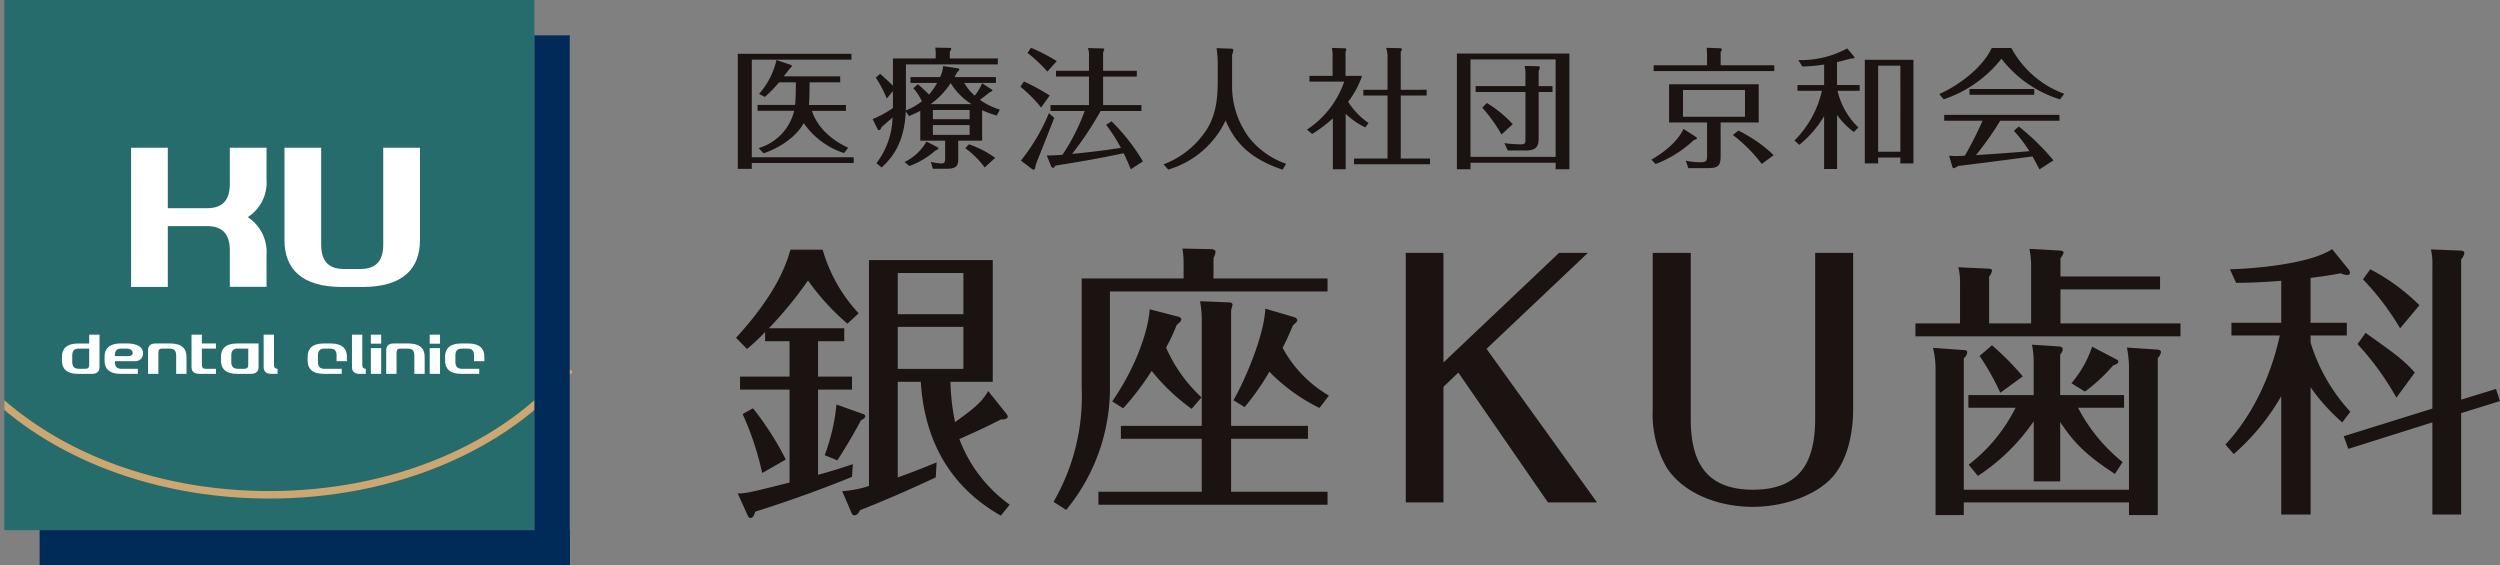 <svg xmlns="http://www.w3.org/2000/svg" xmlns:xlink="http://www.w3.org/1999/xlink" width="329.265" height="74.477" viewBox="0 0 329.265 74.477">
  <rect x="0" y="0" width="329.265" height="74.477" fill="#808080" stroke="none"/>
  <defs>
    <clipPath id="clip-path">
      <rect id="Rectangle_9346" data-name="Rectangle 9346" width="329.265" height="74.477" fill="none"/>
    </clipPath>
  </defs>
  <g id="logo" transform="translate(0 0)">
    <g id="Group_2631" data-name="Group 2631" transform="translate(0 0)" clip-path="url(#clip-path)">
      <path id="Path_1457" data-name="Path 1457" d="M130.4,57.292h4.473V59H130.4V70.219c1.517-.379,4.056-1.213,4.587-1.4l-.113,1.667c-2.539,1.062-7.429,2.919-12.737,4.588-.19.53-.3.833-.644.833-.228,0-.341-.265-.417-.456l-1.251-2.767c1.251-.037,1.82-.189,6.823-1.44V59h-6.52V57.292h6.52V52.629h-3.222V51.417a25.507,25.507,0,0,1-2.388,2.236L119.6,52.175c5.346-5.839,6.6-9.629,7.165-11.6h4.246a20.546,20.546,0,0,0,4.738,8.378l-1.479,1.365a31.255,31.255,0,0,1-5.193-5.687,51.089,51.089,0,0,1-5.155,6.293h9.932v1.705H130.4Zm-7.354,12.7a38.62,38.62,0,0,0-2.578-7.771l1.365-.758a39.353,39.353,0,0,1,4.321,6.747Zm13.192-7.809c.227.076.379.152.379.3,0,.265-.3.417-.568.568-.341.644-1.441,2.692-3.108,5.269l-1.668-.682a25.8,25.8,0,0,0,1.555-6.672Zm19.029.076a.6.6,0,0,1,.114.3c0,.379-.682.379-.91.379-2.236,1.136-3.335,1.629-5.459,2.577a18.759,18.759,0,0,0,6.634,8.644l-1.175,1.44c-4.738-2.691-9.932-7.733-10.538-17.627H140.9V70.56c2.274-.8,3.9-1.478,5.118-1.971l-.114,1.971c-4.056,1.9-7.088,3.184-9.969,4.321-.076.19-.341.682-.759.682a.42.42,0,0,1-.341-.265l-1.251-2.92a14.617,14.617,0,0,0,3.525-.682V41.94h16.3V57.975H147.84a28.9,28.9,0,0,0,.606,5.307c2.729-1.934,3.639-2.805,4.359-4.095Zm-5.724-18.613H140.9v5.421h8.643ZM140.9,56.269h8.643V50.734H140.9Z" transform="translate(-22.659 -7.688)" fill="#1a1311"/>
      <path id="Path_1458" data-name="Path 1458" d="M207.277,44.331v1.706H178.618V58.47a25.214,25.214,0,0,1-5.762,16.339l-1.668-1.062A27.678,27.678,0,0,0,174.9,58.774V44.331h13.419V42.474a11.6,11.6,0,0,0-.152-2.085l3.753.075c.3,0,.607.113.607.34a2.358,2.358,0,0,1-.266.835v2.691ZM204.7,63.739v1.706H194.577V72.42h12.7v1.706H177.1V72.42h13.609V65.445H180.059V63.739h10.652V49.676a13.29,13.29,0,0,0-.228-2.351l3.791.152c.113,0,.493.038.493.3a6.807,6.807,0,0,1-.19.721V63.739ZM189.384,61.5a26.27,26.27,0,0,1-5.269-5,36.335,36.335,0,0,1-3.753,4.928l-1.44-.91c3.79-5.534,4.852-10.349,4.928-12.131l3.828.986c.152.038.341.189.341.341,0,.227-.265.454-.606.72a22.893,22.893,0,0,1-1.4,2.995,19.62,19.62,0,0,0,4.663,6.558Zm16.831-.114a24.006,24.006,0,0,1-6.6-4.777,33.086,33.086,0,0,1-3.26,4.662l-1.478-.909c1.327-2.236,4.019-8.263,4.208-12.054l3.752,1.1c.152.037.456.189.456.416s-.456.569-.569.682c-.455,1.062-.72,1.706-1.364,2.958a16.225,16.225,0,0,0,6.1,6.292Z" transform="translate(-32.433 -7.652)" fill="#1a1311"/>
      <path id="Path_1459" data-name="Path 1459" d="M235.35,56.857l-1.96,1.876V73.957h-4.963V41.093h4.963v14.43l15.222-14.43h3.795L239.061,53.73l14.555,20.226h-6.464Z" transform="translate(-43.278 -7.786)" fill="#1a1311"/>
      <path id="Path_1460" data-name="Path 1460" d="M273.561,41.093V62.9c0,5.256,1.626,9.384,8.216,9.384,6.423,0,8.174-3.962,8.174-9.384V41.093h5V61.737c0,2.752-.626,6.839-3.044,9.217-2.335,2.294-6.381,3.587-10.176,3.587-4.337,0-9.008-1.627-11.344-5.171a14.059,14.059,0,0,1-1.834-7.632V41.093Z" transform="translate(-50.881 -7.786)" fill="#1a1311"/>
      <path id="Path_1461" data-name="Path 1461" d="M343.46,44.074v1.706H330.344v4.473h15.807v1.706H311.239V50.253h5.876V45.06a8.048,8.048,0,0,0-.227-2.2l4.056.19c.19,0,.379.075.379.265a1.438,1.438,0,0,1-.379.758v6.179h5.534V42.9a11.187,11.187,0,0,0-.227-2.464l4.093.228c.152,0,.417.113.417.266a1.844,1.844,0,0,1-.417.72v2.426Zm-4.094,28.09V55.826a15.625,15.625,0,0,0-.265-2.388l4.018.265c.341.038.456.152.456.341a1.261,1.261,0,0,1-.417.759V75.5h-3.791V73.832H317.608V75.5h-3.715V56.357a11.848,11.848,0,0,0-.341-2.881l4.17.3c.228,0,.341.114.341.265a1.1,1.1,0,0,1-.455.8V72.164Zm-1.857-2.086c-3.942-2.578-5.421-4.169-7.2-6.823v7.809h-3.488V63.142a26.44,26.44,0,0,1-7.354,7.2l-1.213-1.479a21.723,21.723,0,0,0,6.179-7.5h-6.217V59.693h8.6V55.409a11.2,11.2,0,0,0-.227-2.351l3.563.228c.417.038.493.228.493.379a1.171,1.171,0,0,1-.341.682v5.346h8.415v1.668h-6.065a22.626,22.626,0,0,0,5.876,7.164ZM322.422,59.389a33.284,33.284,0,0,0-2.73-4.852l1.631-1.4a36.551,36.551,0,0,1,4.056,4.094Zm15.352-4.36a.281.281,0,0,1,.19.228c0,.265-.228.379-.682.531a22.5,22.5,0,0,1-3.715,3.449l-1.782-1.1a14.539,14.539,0,0,0,2.729-4.814Z" transform="translate(-58.967 -7.661)" fill="#1a1311"/>
      <path id="Path_1462" data-name="Path 1462" d="M372.833,52.8a23.617,23.617,0,0,0,5.231,9.1L377,63.3a25.408,25.408,0,0,1-4.17-4.624V75.433h-3.866V59.852a29.767,29.767,0,0,1-6.255,7.619l-1.1-1.25c5.384-5.762,6.9-13.192,7.164-14.367h-6.368V50.186h6.558V44.651c-2.805.228-4.777.266-5.952.266l-.8-1.782c2.313-.038,10.312-.569,13.458-2.654l2.085,2.578a1,1,0,0,1,.265.531c0,.19-.113.3-.379.3a2.291,2.291,0,0,1-.835-.228c-2.008.379-3.373.532-3.98.606v5.914h4.777v1.669h-4.777Zm24.412,6.1.532,1.593-5.118,1.592V75.433h-3.791V63.3L377.8,66.79l-.606-1.668,11.676-3.639V42.794a8.831,8.831,0,0,0-.19-2.274l3.829.152c.265,0,.568.038.568.341a1.713,1.713,0,0,1-.417.833V60.308ZM384.13,60.042a36.48,36.48,0,0,0-5.118-7.051l1.062-1.478c3.9,2.767,5.041,3.6,6.482,5.23Zm.493-9.136a35.35,35.35,0,0,0-4.89-6.444l.948-1.327a26.357,26.357,0,0,1,6.482,4.738Z" transform="translate(-68.511 -7.67)" fill="#1a1311"/>
      <rect id="Rectangle_9343" data-name="Rectangle 9343" width="69.822" height="69.822" transform="translate(0.563)" fill="#266c6c"/>
      <path id="Path_1463" data-name="Path 1463" d="M39.14,28.184a5.448,5.448,0,0,1-2.469,4.967,5.487,5.487,0,0,1,2.469,4.991v4.178H34.305V37.536c0-2.1-.92-3.206-2.995-3.206H26.136v8.013H21.3V24.006h4.835v7.961H31.31c2.075,0,2.995-1.1,2.995-3.2V24.006H39.14Z" transform="translate(-4.036 -4.548)" fill="#fff"/>
      <path id="Path_1464" data-name="Path 1464" d="M46.226,36.172V24.006h4.835V36.775c0,2.1.92,3.2,2.971,3.2h2.206c2.077,0,2.995-1.1,2.995-3.2V24.006h4.835V36.172c0,3.808-2.285,6.171-7.568,6.171H53.793c-5.28,0-7.567-2.364-7.567-6.171" transform="translate(-8.758 -4.548)" fill="#fff"/>
      <path id="Path_1465" data-name="Path 1465" d="M13.655,54.381h1.359v4.264c0,.508-.267.9-.984.9H12.19c-1.484,0-2.125-.666-2.125-1.739v-.524c0-1.063.641-1.737,2.125-1.737h1.465Zm-.475,4.494c.31,0,.475-.164.475-.524V56.215h-1.4c-.575,0-.833.3-.833.894v.865c0,.589.258.9.833.9Z" transform="translate(-1.907 -10.303)" fill="#fff"/>
      <path id="Path_1466" data-name="Path 1466" d="M21.071,58.147H18.352v.1c0,.589.259.9.835.9h2.187v.666H19.121c-1.487,0-2.128-.666-2.128-1.739V57.55c0-1.063.642-1.737,2.128-1.737h.806c1.432,0,2.128.5,2.128,1.286a1,1,0,0,1-.984,1.048m-1.884-1.66c-.575,0-.835.3-.835.894v.095h1.81c.355,0,.533-.171.533-.406,0-.349-.306-.583-.845-.583Z" transform="translate(-3.219 -10.575)" fill="#fff"/>
      <path id="Path_1467" data-name="Path 1467" d="M29.12,59.812H27.761V57.381c0-.593-.259-.894-.845-.894H25.884c-.3,0-.468.154-.468.516v2.809H24.058V56.707c0-.51.267-.894.982-.894h1.952c1.487,0,2.128.674,2.128,1.737Z" transform="translate(-4.558 -10.575)" fill="#fff"/>
      <path id="Path_1468" data-name="Path 1468" d="M34.337,56.215H32.484V58.35c0,.361.161.524.465.524h1.388v.666H32.106c-.717,0-.984-.387-.984-.9V54.381h1.362v1.161h1.854Z" transform="translate(-5.896 -10.303)" fill="#fff"/>
      <path id="Path_1469" data-name="Path 1469" d="M38.038,55.813h2.821v3.1c0,.508-.264.9-.982.9H38.038c-1.484,0-2.131-.666-2.131-1.739V57.55c0-1.063.647-1.737,2.131-1.737m.99,3.333c.311,0,.473-.164.473-.524V56.487H38.1c-.575,0-.836.3-.836.894v.865c0,.589.26.9.836.9Z" transform="translate(-6.803 -10.575)" fill="#fff"/>
      <path id="Path_1470" data-name="Path 1470" d="M44.2,58.351c0,.36.161.524.465.524v.666h-.842c-.716,0-.982-.387-.982-.9V54.382H44.2Z" transform="translate(-8.116 -10.304)" fill="#fff"/>
      <path id="Path_1471" data-name="Path 1471" d="M52.113,59.812c-1.484,0-2.126-.666-2.126-1.739V57.55c0-1.063.642-1.737,2.126-1.737h.916c1.487,0,2.131.674,2.131,1.737v.6H53.8v-.767c0-.593-.257-.894-.84-.894h-.78c-.575,0-.834.3-.834.894v.865c0,.589.259.9.834.9h2.3v.666Z" transform="translate(-9.471 -10.575)" fill="#fff"/>
      <path id="Path_1472" data-name="Path 1472" d="M58.548,58.351c0,.36.164.524.465.524v.666h-.84c-.718,0-.982-.387-.982-.9V54.382h1.357Z" transform="translate(-10.835 -10.304)" fill="#fff"/>
      <path id="Path_1473" data-name="Path 1473" d="M60.261,54.381H61.62v1.183H60.261Zm0,1.773H61.62V59.54H60.261Z" transform="translate(-11.417 -10.303)" fill="#fff"/>
      <path id="Path_1474" data-name="Path 1474" d="M67.821,59.812H66.462V57.381c0-.593-.259-.894-.845-.894H64.584c-.3,0-.468.154-.468.516v2.809H62.756V56.707c0-.51.267-.894.982-.894H65.69c1.489,0,2.131.674,2.131,1.737Z" transform="translate(-11.89 -10.575)" fill="#fff"/>
      <path id="Path_1475" data-name="Path 1475" d="M69.824,54.381h1.359v1.183H69.824Zm0,1.773h1.359V59.54H69.824Z" transform="translate(-13.229 -10.303)" fill="#fff"/>
      <path id="Path_1476" data-name="Path 1476" d="M74.448,59.812c-1.484,0-2.126-.666-2.126-1.739V57.55c0-1.063.642-1.737,2.126-1.737h.918c1.487,0,2.128.674,2.128,1.737v.6H76.136v-.767c0-.593-.258-.894-.843-.894h-.776c-.578,0-.836.3-.836.894v.865c0,.589.258.9.836.9h2.3v.666Z" transform="translate(-13.702 -10.575)" fill="#fff"/>
      <path id="Path_1477" data-name="Path 1477" d="M.563,64.906C.374,64.74.186,64.575,0,64.4" transform="translate(0 -12.202)" fill="#fff"/>
      <path id="Path_1478" data-name="Path 1478" d="M.692,65.293C9.609,72.741,22.143,76.96,35.608,76.96c16.355,0,31.289-6.24,39.947-16.693l-.759-.628C66.321,69.868,51.671,75.975,35.608,75.975,22.053,75.975,9.467,71.636.694,64" transform="translate(-0.131 -11.299)" fill="#cda771"/>
      <rect id="Rectangle_9344" data-name="Rectangle 9344" width="69.822" height="4.655" transform="translate(5.219 69.822)" fill="#002b59"/>
      <rect id="Rectangle_9345" data-name="Rectangle 9345" width="4.656" height="69.822" transform="translate(70.386 4.655)" fill="#002b59"/>
      <path id="Path_1479" data-name="Path 1479" d="M135.151,22.367v.758h-13.42V23.9h-1.844V8.739h14.972v.776H121.731V22.367Zm-1.275-.552a10.313,10.313,0,0,1-5.306-3.945c-.173.327-1.413,2.6-5.273,3.98l-.672-.69a6.767,6.767,0,0,0,4.687-4.909h-4.824v-.775h4.945c.086-.672.1-2.223.1-2.981h-2.205a18.458,18.458,0,0,1-1.878,1.93l-.759-.4a10.239,10.239,0,0,0,2.291-4.462l1.93.654a.13.13,0,0,1,.087.138c0,.087-.035.122-.207.259-.19.24-.724.948-.862,1.1h7.443V12.5h-4.032c0,1.688-.051,2.671-.086,2.981h4.875v.775h-4.479c.207.654,1.1,3.152,4.772,4.858Z" transform="translate(-22.714 -1.656)" fill="#1a1311"/>
      <path id="Path_1480" data-name="Path 1480" d="M157.484,13.253a.176.176,0,0,1,.085.138c0,.086-.085.121-.327.207-.534.447-1.224.947-1.309,1.016a8.925,8.925,0,0,0,2.618,1.292l-.4.776a10.8,10.8,0,0,1-1.929-.707V19.99h-3.153v2.36c0,.81-.086,1.344-1.551,1.344h-1.792l-.258-.9a8.942,8.942,0,0,0,1.412.207c.327,0,.465-.139.465-.586V19.99h-3.273V16.062c-.655.344-1.155.551-1.482.689l-.43-.62c-.173,4.341-1.982,6.305-3.188,7.391l-.672-.569a10.274,10.274,0,0,0,2.119-6.013c-.224.224-1.257,1.085-1.447,1.275-.1.258-.19.4-.344.4-.086,0-.155-.085-.19-.155l-.637-1.31a12.853,12.853,0,0,0,2.67-1.464V13.46l-.809.982a16.343,16.343,0,0,0-1.448-2.757l.568-.5c.6.517,1.465,1.344,1.688,1.568V9.171h5.634V8.395a3.279,3.279,0,0,0-.069-.655l1.93.035c.069,0,.189.017.189.12a.616.616,0,0,1-.189.344v.931h6.323v.775H146.181v5.289c0,.43,0,.534-.016.776a7.868,7.868,0,0,0,2.119-1.206,7.432,7.432,0,0,0-1.12-1.722l.586-.517a14.838,14.838,0,0,1,1.465,1.361,8.047,8.047,0,0,0,1.068-1.534h-3.5v-.775h3.893a3.6,3.6,0,0,0,.4-1.448l1.928.293c.122.018.207.053.207.138,0,.122-.1.207-.259.345-.156.276-.189.362-.379.672h5.461v.775h-4.169a6.374,6.374,0,0,0,1.378,1.671,6.135,6.135,0,0,0,.965-1.636Zm-7.185,7.58c.069.035.156.069.156.156,0,.173-.242.259-.379.293a10.645,10.645,0,0,1-3.446,2.05l-.62-.534a6.579,6.579,0,0,0,2.877-2.687Zm4.532-5.65a8.53,8.53,0,0,1-2.757-2.774,10.442,10.442,0,0,1-2.636,2.774Zm-.259.775h-4.841v1.206h4.841Zm-4.841,3.274h4.841V17.94h-4.841Zm4.738,1.24a12.468,12.468,0,0,1,3.462,1.792l-1.378,1.258A11.433,11.433,0,0,0,154,20.989Z" transform="translate(-26.866 -1.467)" fill="#1a1311"/>
      <path id="Path_1481" data-name="Path 1481" d="M168.53,15.636a16.979,16.979,0,0,0-2.722-2.74l.465-.689a27.177,27.177,0,0,1,3.395,1.843ZM170.27,17c-.379.948-2.274,5.755-2.343,5.91a3,3,0,0,0-.172.672c0,.052-.052.225-.19.225a.331.331,0,0,1-.258-.1l-1.431-1.085a25.335,25.335,0,0,0,3.687-6.254Zm-.913-6.1a18.531,18.531,0,0,0-2.62-2.463l.466-.672A25.438,25.438,0,0,1,170.6,9.519Zm11.784-.1v.758H176.7v3.755h5.047v.776h-5.375a43.994,43.994,0,0,1-3.755,5.651c3-.293,4.324-.482,6.426-.792a20.736,20.736,0,0,0-1.946-3.033l.706-.465a25.142,25.142,0,0,1,4.135,5.273l-1.6,1.05c-.207-.533-.447-1.136-.93-2.119-2.654.551-5.048,1.016-8.959,1.619-.19.224-.242.31-.344.31a.354.354,0,0,1-.242-.19l-.586-1.447c.742,0,1.068-.018,2.068-.086a26.667,26.667,0,0,0,2.929-5.772h-4.5v-.776h5.065V11.552h-4.342v-.758h4.342V9A3.067,3.067,0,0,0,174.7,7.8l1.964.051c.035,0,.19.018.19.121a1.18,1.18,0,0,1-.155.379v2.447Z" transform="translate(-31.414 -1.471)" fill="#1a1311"/>
      <path id="Path_1482" data-name="Path 1482" d="M197.992,7.894c.085,0,.258,0,.258.224a2.329,2.329,0,0,1-.155.586v4.359a11.341,11.341,0,0,0,2.291,6.616,10.752,10.752,0,0,0,4.824,3.377l-.464.776c-4.7-1.585-6.392-3.929-7.512-6.478a12.1,12.1,0,0,1-7.546,6.461l-.62-.69a11.585,11.585,0,0,0,4.5-3.049c1.6-1.792,2.636-3.618,2.636-7.8V9.841a13.581,13.581,0,0,0-.155-2.016Z" transform="translate(-35.821 -1.483)" fill="#1a1311"/>
      <path id="Path_1483" data-name="Path 1483" d="M220.051,18.258a10.276,10.276,0,0,1-2.584-1.791v7.3h-1.688v-6.7a18.3,18.3,0,0,1-2.723,2.051l-.688-.57a12.366,12.366,0,0,0,4.909-6.322h-4.583V11.47h3.05V8.834a3.621,3.621,0,0,0-.1-1.051l1.705.052a.175.175,0,0,1,.19.173.648.648,0,0,1-.087.293v3.17h2.171a11.9,11.9,0,0,1-1.826,3.411,9.643,9.643,0,0,0,2.687,2.791Zm8.08-4.961v.758h-3.411v8.3h3.859v.757h-10.01v-.757h4.411v-8.3h-3.187V13.3h3.187V8.937a3.252,3.252,0,0,0-.19-1.154l1.809.034c.07,0,.276,0,.276.156,0,.1-.035.138-.155.327v5Z" transform="translate(-40.235 -1.475)" fill="#1a1311"/>
      <path id="Path_1484" data-name="Path 1484" d="M238.523,23.083v.861h-1.792V8.7h14.817V23.944h-1.809v-.861ZM249.739,9.473H238.523V22.309h11.215Zm-3.98,2.016a5.017,5.017,0,0,0-.1-1.155l1.791.035c.069,0,.207.018.207.156a1.4,1.4,0,0,1-.155.465v2h1.826v.776H247.5v6.116c0,1.24-.5,1.585-1.757,1.585h-2.308l-.448-.965a17.689,17.689,0,0,0,2.137.156c.637,0,.637-.138.637-.913V13.763H239.2v-.776h6.564Zm-3.153,7.874a20.291,20.291,0,0,0-2.532-3.532l.6-.621A15.525,15.525,0,0,1,244.087,18Z" transform="translate(-44.851 -1.648)" fill="#1a1311"/>
      <path id="Path_1485" data-name="Path 1485" d="M268.344,22.493c3.274-1.879,4.118-3.791,4.221-4.049l1.619,1.05c.052.035.156.1.156.19,0,.12-.242.173-.4.224a15.489,15.489,0,0,1-5.047,3.17Zm7.322-13.577c0-.62-.035-.931-.052-1.154l1.843.069c.069.017.156.051.156.155a.645.645,0,0,1-.156.328v1.757h7.064v.757H268.637v-.757h7.03Zm1.791,13.2c0,1.378-.55,1.5-1.86,1.5h-2.4l-.327-.982a9.508,9.508,0,0,0,1.9.207c.81,0,.9-.207.9-.828V17.6h-5v-5.03h11.8V17.6h-5.014ZM272.5,16.842h8.166V13.326H272.5Zm10.372,6.219a19.445,19.445,0,0,0-3.807-3.807l.723-.586a18.453,18.453,0,0,1,4.652,3.239Z" transform="translate(-50.84 -1.471)" fill="#1a1311"/>
      <path id="Path_1486" data-name="Path 1486" d="M299.4,18.877a10.421,10.421,0,0,1-2.206-2.24v7.116h-1.705V16.792a14.489,14.489,0,0,1-3.257,3.773L291.582,20A13.423,13.423,0,0,0,295.2,13.45h-3.222v-.759h3.514v-2.7a21.416,21.416,0,0,1-2.877.259L292.1,9.4a12.635,12.635,0,0,0,6.427-1.534L299.4,8.9a.662.662,0,0,1,.1.172c0,.1-.155.1-.482.139-.035,0-1.533.4-1.826.464v3.015h2.98v.759h-2.911a9.67,9.67,0,0,0,2.739,4.824Zm7.857-9.51V23.012h-1.723v-.776h-2.929v.776h-1.757V9.367Zm-1.723.776h-2.928V21.479h2.928Z" transform="translate(-55.243 -1.491)" fill="#1a1311"/>
      <path id="Path_1487" data-name="Path 1487" d="M324.609,7.8a12.96,12.96,0,0,0,6.961,6.03l-.552.74A15.643,15.643,0,0,1,323.3,9.217a16.185,16.185,0,0,1-7.6,5.341l-.586-.689c2.55-1.136,5.668-3.429,6.908-6.064Zm.982,10.337a31.662,31.662,0,0,1,4.566,4.462l-1.844,1.189c-.483-.913-.551-1.033-.913-1.705-3.532.465-6.288.827-9.82,1.257a1.451,1.451,0,0,1-.568.293c-.1,0-.156-.1-.207-.31l-.4-1.343a7.824,7.824,0,0,0,1,.051c.379,0,.81-.035,1.085-.051a48.507,48.507,0,0,0,2.326-4.6h-5.048v-.775h15.178v.775h-7.8a41.884,41.884,0,0,1-3.2,4.532c3.859-.259,4.273-.293,7.046-.517a18.709,18.709,0,0,0-2.05-2.688Zm2.033-4.169H319.1V13.2h8.528Z" transform="translate(-59.702 -1.479)" fill="#1a1311"/>
    </g>
  </g>
</svg>
